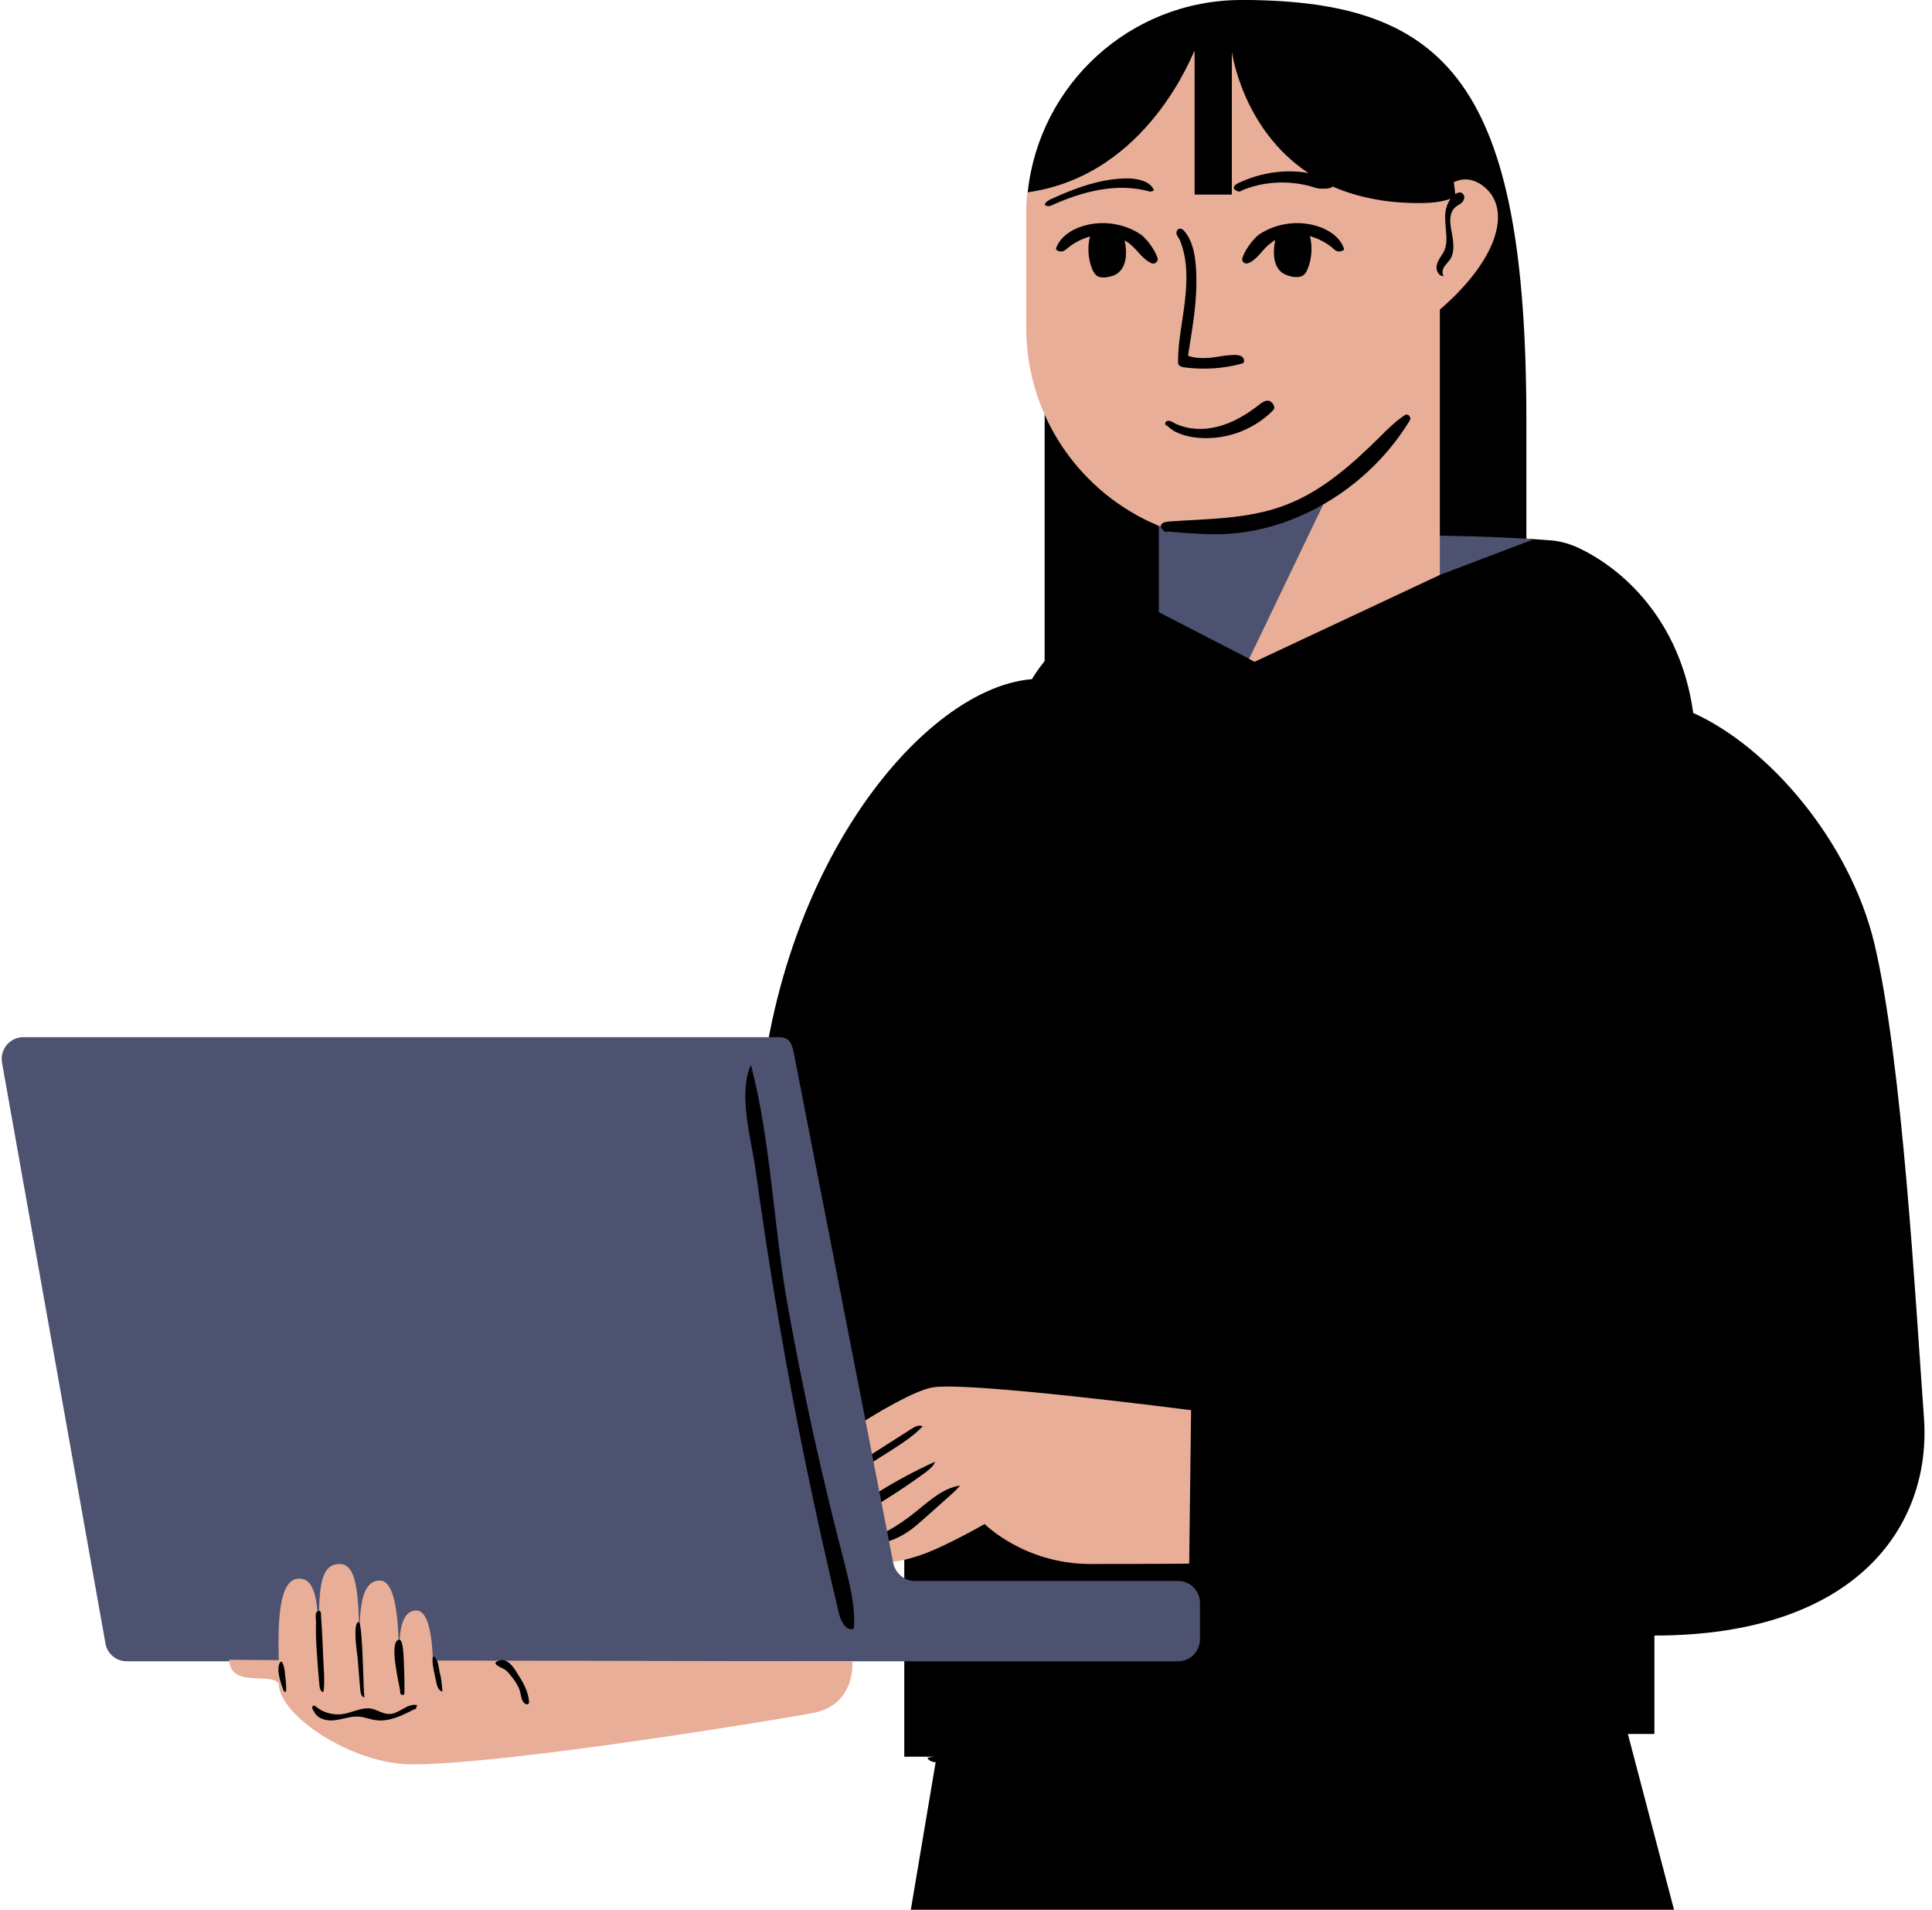 <?xml version="1.0" encoding="UTF-8" standalone="no"?><svg xmlns="http://www.w3.org/2000/svg" xmlns:xlink="http://www.w3.org/1999/xlink" fill="#000000" height="496.6" preserveAspectRatio="xMidYMid meet" version="1" viewBox="-0.5 0.0 502.5 496.6" width="502.5" zoomAndPan="magnify"><g id="change1_1"><path d="M322.4,0c53.8,0,74.1,22,74.1,109.5c0,59.5,0,86.6,0,86.6H271.2V88.7L322.4,0z" fill="#000000"/></g><g id="change2_1"><path d="M429.7,450.9h-6.8l12,45.7H236.4l6.7-39.8h-8.4v-61l-38.4-92.1c0-71.9,41.4-124.6,71.6-127.1 c0,0,9.8-17.9,33.5-22.9l42.6-2.6c-9-5.4-14.9-9.1-14.9-9.1c27.1-4.5,62.2-2.4,73.6-1.5c2.6,0.2,5.1,0.9,7.4,2 c11.1,5.2,26.4,18.4,29.8,42.9c0,0,0,0,0,0c19.6,8.8,40.7,33.3,47.1,59.9c7.4,31.2,10.8,94.8,12.9,123.2s-17.7,56.8-70.1,56.8V450.9 z" fill="#000000"/></g><g id="change3_1"><path d="M398.5,140.2l-24.5,9.3l-22.4,4.9l-7.7-14.1C364.9,138.5,387.1,139.5,398.5,140.2z" fill="#4c5270"/></g><g id="change4_1"><path d="M309.3,366.7l-0.5,39.9c0,0-8.8,0.1-25.9,0.1c-17.1-0.1-27.3-10.4-27.3-10.4s-10.6,6.1-17,8.2 c-6.4,2.1-13.4,3.4-11.5-3.9c-7.1,2.1-10.9-1.7-10.3-4.3c-7.7,0.2-8.4-6.7-8.4-6.7s-3.4,1.3-3.8-3.3c-0.4-4.6,28.5-23.8,37.3-25.5 S309.3,366.7,309.3,366.7z M384.6,47.9c-3-1.9-5.7-1.4-7.9,0c-8.5-19.1-26.6-45.1-54.3-45.1l-1.4-0.7c-28.9,0-45.8,25.4-54.3,47.9 c-0.2,1.9-0.3,3.9-0.3,5.9v29.2c0,23.3,14.2,43.2,34.4,51.6l23.5,34.6l1.5,0.8l48.2-22.6v-69C389.8,66.9,393,53.4,384.6,47.9z" fill="#e8ae98"/></g><g id="change1_2"><path d="M237.2,393.5c3.7-2.9,7.3-6.5,12-7.2c-0.8,1-1.7,1.8-2.6,2.6c-2.1,1.9-4.3,3.8-6.4,5.7c-1.6,1.4-3.2,2.9-5,4 c-2.6,1.7-5.6,2.7-8.7,3.1c-0.2,0-0.3-1.2-0.2-1.3c0.2-0.4,0.6-0.4,0.9-0.7c1-0.7,2.4-1.2,3.5-1.8 C233,396.6,235.2,395.1,237.2,393.5z M227.3,388.4c-2.4,1.5-4.8,3.2-7.2,4.9c-0.8,0.6-2.9,1.6-3.4,2.4c-0.6,1.1,0.3,1.4,1.5,0.8 c7.7-3.9,15-8.5,22-13.6c1-0.8,2.1-1.6,2.5-2.8C237.4,382.5,232.2,385.3,227.3,388.4z M210.3,388c-0.5,0.3-2.4,1.2-1.6,2 c0.6,0.6,3.5-1.4,4.1-1.7c5.9-3.2,11.6-6.8,17.3-10.4c3.3-2.1,6.7-4.2,9.4-7c-1-0.5-2.1,0.1-3,0.7c-6,3.8-11.9,7.6-17.9,11.4 C215.9,384.8,213.1,386.4,210.3,388z" fill="#000000"/></g><g id="change3_2"><path d="M237.4,411.1h68.5c3.1,0,5.7,2.5,5.7,5.7v9.5c0,3.1-2.5,5.7-5.7,5.7h-70.1H135.4H32.5c-2.8,0-5.2-2-5.6-4.8 l-26.9-151c-0.5-3.4,2.1-6.5,5.6-6.5h196.6c2.8,0,3.4,2,3.9,4.8l25.7,131.8C232.3,409,234.6,411.1,237.4,411.1z M345.1,128.2 c-24.2,12.6-44.2,8.5-44.2,8.5v22.5l23.5,12.1L345.1,128.2z" fill="#4c5270"/></g><g id="change4_2"><path d="M72,431.7c-0.2-9.1-0.2-21.2,5.3-21.2c4.8,0,5.1,7.5,5.2,21.2l0.1,0c-0.2-15.5-0.9-25,5.2-25 c4.9,0,5.1,8.7,5.2,25l0.1,0c-0.2-10.5-0.5-20.7,5.2-20.7c4.4,0,4.9,11.6,5,20.8l0.1,0c-0.2-6.3,0.1-13,4.4-13c3.2,0,4.1,7,4.3,13 l109.1,0.2c0,0,1.1,11.4-10.5,13.5c-11.6,2.1-79.8,13.3-104.1,13.3c-15.4,0-34.6-12.7-34.6-21c-2.2-3.1-12.5,1.3-12.9-6.2L72,431.7z" fill="#e8ae98"/></g><g id="change1_3"><path d="M266.8,50c3-28.1,26.7-50,55.6-50c29,0,52.9,22.2,55.6,50.5c0.1-0.1,0.2-0.1,0.3-0.2 c0.8-0.4,1.4-0.4,1.9,0.4c0.4,0.6,0,1.5-0.5,2c-0.6,0.5-1.3,0.8-1.8,1.3c-0.9,0.8-1.2,2.1-1.2,3.3c0,1.7,0.5,3.4,0.7,5.1 s0.2,3.6-0.7,5c-0.5,0.7-1.1,1.3-1.6,2c-0.4,0.7-0.6,1.7-0.1,2.4c-0.2,0,0.1,0-0.1,0c-1.3,0-2-1.6-1.7-2.9c0.3-1.3,1.2-2.3,1.8-3.4 c0.8-1.6,0.8-3.5,0.6-5.3c-0.1-1.8-0.4-3.6-0.1-5.4c0.2-1.1,0.6-2.2,1.3-3.1c-2.1,0.7-4.6,1.1-7.6,1.1c-9.3,0.1-16.9-1.6-23.1-4.3 c-0.2,0.3-0.7,0.4-1.1,0.5c-1.8,0.1-2.4,0.2-4.1-0.4c-6.1-1.8-12.7-1.5-18.6,1c-0.3,0.6-2-0.2-1.9-0.8c0.1-0.7,0.8-1,1.4-1.3 c5.6-2.6,12-3.6,18-2.5c-17.3-11.5-19.9-31.6-19.9-31.6v37.2h-9.7V13.2C309.9,13.2,298.3,45.6,266.8,50z M103.8,440.6 c0.2,0.2,0.7,0.2,0.8,0c0-0.1,0-0.2,0.1-0.3c0-2.1,0-4.2-0.1-6.2c-0.1-1.6,0-8.2-1.4-7.7c-2.6,0.6,0.1,11.4,0.4,13.4 C103.5,440.1,103.6,440.4,103.8,440.6z M310.6,70.3c-0.2-3.5-0.7-7.3-2.9-10c-0.4-0.5-0.9-1-1.5-0.8c-0.5,0.1-0.8,0.8-0.7,1.3 c0.1,0.5,0.7,1.2,0.9,1.7c2,4.9,1.9,10.4,1.3,15.7c-0.6,5.3-1.8,10.5-1.8,15.8c0,0.3,0,0.6,0.2,0.9c0.3,0.4,0.8,0.5,1.2,0.6 c5.1,0.7,10.4,0.4,15.4-1c0.6-0.2,0.4-1.3-0.1-1.7c-0.5-0.4-1.2-0.5-1.8-0.5c-2.1,0-4.1,0.4-6.2,0.7c-2.1,0.2-4.2,0.2-6.1-0.5 C309.7,84.7,311,78.2,310.6,70.3z M268.6,179.7c4.1,7.4,14.1,14,21,18.5c7.9,5.2,16.6,9.3,25.7,12.2c-4.5-4.2-10.2-6.9-15.5-10 c-6.3-3.7-12.2-8-17.7-12.9C279.1,184.8,273.1,178.3,268.6,179.7z M347.7,65.4c0.7,0,1.6-0.3,1.3-0.9c-1-2.8-3.8-4.7-6.6-5.6 c-5.1-1.7-10.9-0.9-15.3,2c-1.9,1.3-4.2,4.8-4.5,6.4c-0.1,0.5,0.3,1.1,0.9,1.2c0.3,0.1,0.7-0.1,1-0.2c2-1,3.2-3.1,4.9-4.6 c0.6-0.5,1.2-0.9,1.8-1.3c-0.6,2.6-0.7,6.4,1.5,8.3c0.9,0.8,2.1,1.1,3.2,1.3c0.8,0.1,1.7,0.1,2.4-0.3c0.7-0.4,1.1-1.2,1.4-2 c1-2.6,1.2-5.6,0.5-8.3c2.1,0.6,4.1,1.6,5.8,3C346.5,64.9,347.1,65.4,347.7,65.4z M337.4,134.3c11.9-5.1,22.1-14,28.8-25 c0.1-0.2,0.2-0.4,0.1-0.6c0,0,0,0,0,0c-0.1-0.7-0.9-1.2-1.5-0.7c-2.4,1.6-4.5,3.7-6.6,5.8c-7.3,7.2-15.2,14.2-24.8,17.7 c-9.4,3.5-19.7,3.4-29.8,4.1c-0.8,0.1-1.8,0.2-2.1,0.9c-0.4,0.7,1.2,2.4,1.6,1.7c6.1,0.5,12.2,1.1,18.3,0.4 C326.9,138,332.3,136.5,337.4,134.3z M293.2,46.4c-7.2-0.1-14.1,2.5-20.6,5.5c-0.5,0.3-1.1,0.6-1.3,1.1c-0.2,0.6,0.9,0.7,1.5,0.5 c8.1-3.7,17.2-6.1,25.7-3.7c0.3,0.1,1-0.1,1.1-0.4C298.7,47.2,295.7,46.5,293.2,46.4z M321.5,209.2l2.6,1.5 c22.6-4.5,45.2-9,67.8-13.5c15.2-3,30.5-6.1,45.2-11.1c0.7-0.9,0.6-1.3-0.5-1.8c-1.1-0.4-2.3-0.1-3.5,0.2 c-34.4,9-69.3,16.3-104.5,21.9C326,206.8,323.3,207.3,321.5,209.2z M330.3,234.5c-1.2-5.8-1.3-15.6-4.9-20.1 c-4,5.1-0.5,12.8,0.9,18.4c2.3,9.3,4.6,18.7,6.9,28c2.2,9.1,4.4,18.2,6.5,27.3c1.1,4.4,2.8,24.2,6.2,26.5c1.6,1.1,3.9-0.3,4.4-2.1 c0.6-1.8-0.1-3.8-0.7-5.6c-5.2-15.8-9.9-31.9-13.9-48C333.8,250.8,331.9,242.7,330.3,234.5z M415.9,275.6c-0.2-0.7-0.4-1.4-1-1.7 c-0.6-0.3-1.8,0.2-1.5,0.8c0,3.9,0.5,7.8,1,11.6c2.8,21.1,5.6,42.2,8.4,63.2c0.1,0.6,2.2,0.8,2.5,0.3c0.3-0.5,0.3-1.1,0.3-1.7 c-0.7-10.5-3.1-20.8-4.5-31.3C419.3,303.1,419.2,289.1,415.9,275.6z M298.7,68.3c0.3,0.2,0.6,0.3,1,0.2c0.5-0.1,1-0.7,0.9-1.2 c-0.3-1.6-2.6-5.1-4.5-6.4c-4.4-2.9-10.2-3.7-15.3-2c-2.8,0.9-5.6,2.8-6.6,5.6c-0.2,0.6,0.7,0.9,1.3,0.9c0.7,0,1.2-0.5,1.7-0.9 c1.7-1.4,3.7-2.4,5.8-3c-0.7,2.7-0.5,5.7,0.5,8.3c0.3,0.8,0.7,1.5,1.4,2c0.7,0.4,1.6,0.4,2.4,0.3c1.2-0.2,2.4-0.5,3.2-1.3 c2.2-1.9,2.1-5.7,1.5-8.3c0.6,0.4,1.3,0.8,1.8,1.3C295.5,65.3,296.7,67.3,298.7,68.3z M317.4,215.2c0.2-1.2,1.2-3.8-0.6-3.6 c-1.7,0.2-1.7,3-1.9,4.2c-0.7,4.7-1.3,9.4-1.8,14.2c-1.1,10.6-1.8,21.2-2.1,31.9c-0.3,11.9,0,23.8,2.5,35.4c0.2,1,0.9,2.3,1.9,1.9 c0.8-0.3-1-25.1-1.1-27.6c-0.1-9.4,0-18.8,0.5-28.2C315.4,234.1,316.2,224.6,317.4,215.2z M303,109.5c-0.6,0.2-0.6,1.2,0.1,1.2 c1.7,1.8,4.3,2.6,6.8,3c7.5,1.1,15.5-1.6,20.8-7.1c0.7-0.7-0.3-2.3-1.3-2.4c-1-0.1-1.8,0.6-2.6,1.2c-3.1,2.4-6.6,4.5-10.4,5.5 s-8,0.9-11.5-0.9C304.3,109.6,303.6,109.3,303,109.5z M204.5,340.2c-3.8-20.7-4.4-43.1-9.7-63.3c-3.4,7.6,0.1,19.3,1.2,27.2 c1.8,13,3.8,26.1,6,39c4.4,25.8,9.7,51.4,15.8,76.8c0.5,1.9,1.9,4.4,3.8,3.6c0.4-5.8-1.1-11.6-2.5-17.2 C213.4,384.5,208.5,362.4,204.5,340.2z M241.6,352.9c-1.7-32-1.1-64.1,1.6-96c0.5-6.3,1.2-12.7,0.1-19c-1.3,0-2.9,1.4-3,2.7 c-4.9,38-6.1,76.4-3.5,114.6c0.1,1.8,2.4,4.2,3.7,2.9C241.7,356.8,241.7,354.7,241.6,352.9z M231.3,273c-2.8-1.1-4.8-2.3-7.1-4.3 c-1.6-1.5-3.3-2.9-5-4.3c-1-0.8-2.3-1.7-3.6-1.3c-0.2,2.2,1.3,4.1,2.8,5.6c2.4,2.3,10.9,9.3,14.4,7.1 C236.1,273.9,232.8,273.5,231.3,273z M418.8,453.8c-2.6-0.3-5.2-0.3-7.8-0.3c-16.8,0-34,0.3-50.9,0.2c-26.6-0.2-53.1-0.2-79.7-0.1 c-15,0.1-25,0.2-39.7,3.5c0.7,1.3,2.3,1.2,3.7,1.1c58.3-2,111.6-2.6,169.9-2.1c1.1,0,2.1,0.2,3.1,0.1c0.5-0.1,0.9-0.2,1.3-0.5 c0.4-0.2,0.7-0.7,0.5-1.1C419.2,454.3,419.1,453.8,418.8,453.8z M423.1,422.7c-35.3-1.1-70.6-0.9-105.9,0.4c-1.3,0-3,0.8-2.6,2 c0.4,1.3,1.9,0.5,3,1.2c14.7,0.6,29.3,0.7,44,0.8c20.9,0.2,41.7,0.4,62.6,0.5c1.4,0,3.7-2.7,2.8-3.8 C426.1,422.8,424.5,422.7,423.1,422.7z M435.5,350.1c-41.2,5.9-83,8.2-124.6,7c-1.6,0-3.4,0.8-3,2.4c0.3,1.1,1.7,1.3,2.8,1.3 c23.1,0.3,46.2,0,69.3-0.2c4,0,7.9-0.1,11.9-0.4c5.1-0.4,10.1-1.2,15.1-1.9c8.9-1.4,17.8-2.8,26.8-4.1c1.4-0.2,2.9-0.6,3.6-1.8 C438,351.1,436.8,349.9,435.5,350.1z M133.9,434.9c-0.9-1.5-2.5-3.8-4.6-3.1c-2.5,0.8,0.7,1.8,1.6,2.4c0.4,0.3,0.8,0.7,1.1,1.1 c1.2,1.4,2.3,2.9,2.8,4.7c0.2,0.9,0.3,2,0.9,2.7c0.3,0.4,1,0.7,1.3,0.3c0.1-0.2,0.1-0.3,0.1-0.5 C136.9,439.7,135.4,437.2,133.9,434.9z M81.9,429.6c0.2,3,0.4,5.9,0.7,8.9c0.1,0.7,0.4,1.5,1,1.5c0.3-1.4,0.2-2.9,0.2-4.3 c-0.3-5.1-0.4-10.3-0.8-15.4c0-0.6,0.1-1.8-0.9-1.3c-0.8,0.4-0.4,2-0.4,2.7C81.6,424.2,81.7,426.9,81.9,429.6z M72,433.1 c-0.4,1.7,0.5,4.5,1.1,6.1c0.1,0.4,0.4,0.9,0.8,0.7c0.1-1.6-0.1-3.2-0.3-4.8C73.6,434.1,72.8,430.3,72,433.1z M100.9,445.7 c-1.7,0.1-3.2-1.1-4.9-1.4c-2.4-0.4-4.8,1-7.2,1.4c-2.5,0.4-5.2-0.3-7.1-1.9c-0.1-0.1-0.3-0.2-0.5-0.3c-0.3,0-0.5,0.3-0.5,0.6 s0.5,1,0.6,1.2c1,1.8,3.4,2.3,5.5,2s4.1-1.1,6.1-0.9c1.5,0.1,2.8,0.7,4.3,0.9c3.5,0.5,6.9-1.2,10-2.8c0.5,0.1,0.6-0.6,0.8-1.1 C105.5,442.8,103.4,445.6,100.9,445.7z M112.9,431.3c-0.7-1.1-1-0.4-0.9,0.8c0.1,1.7,0.6,3.4,0.9,5c0.2,1.1,0.5,2.4,1.6,2.8 c0.2,0.1-0.3-3.7-0.4-4.1C113.7,434.7,113.6,432.2,112.9,431.3z M93.2,439.5c0.1,0.8,0.3,1.8,1.1,1.9c-0.3-0.1-0.4-19.6-1.5-19.6 c-1.6,0-0.5,7.8-0.3,9.1C92.7,433.8,93,436.7,93.2,439.5z" fill="#000000"/></g></svg>